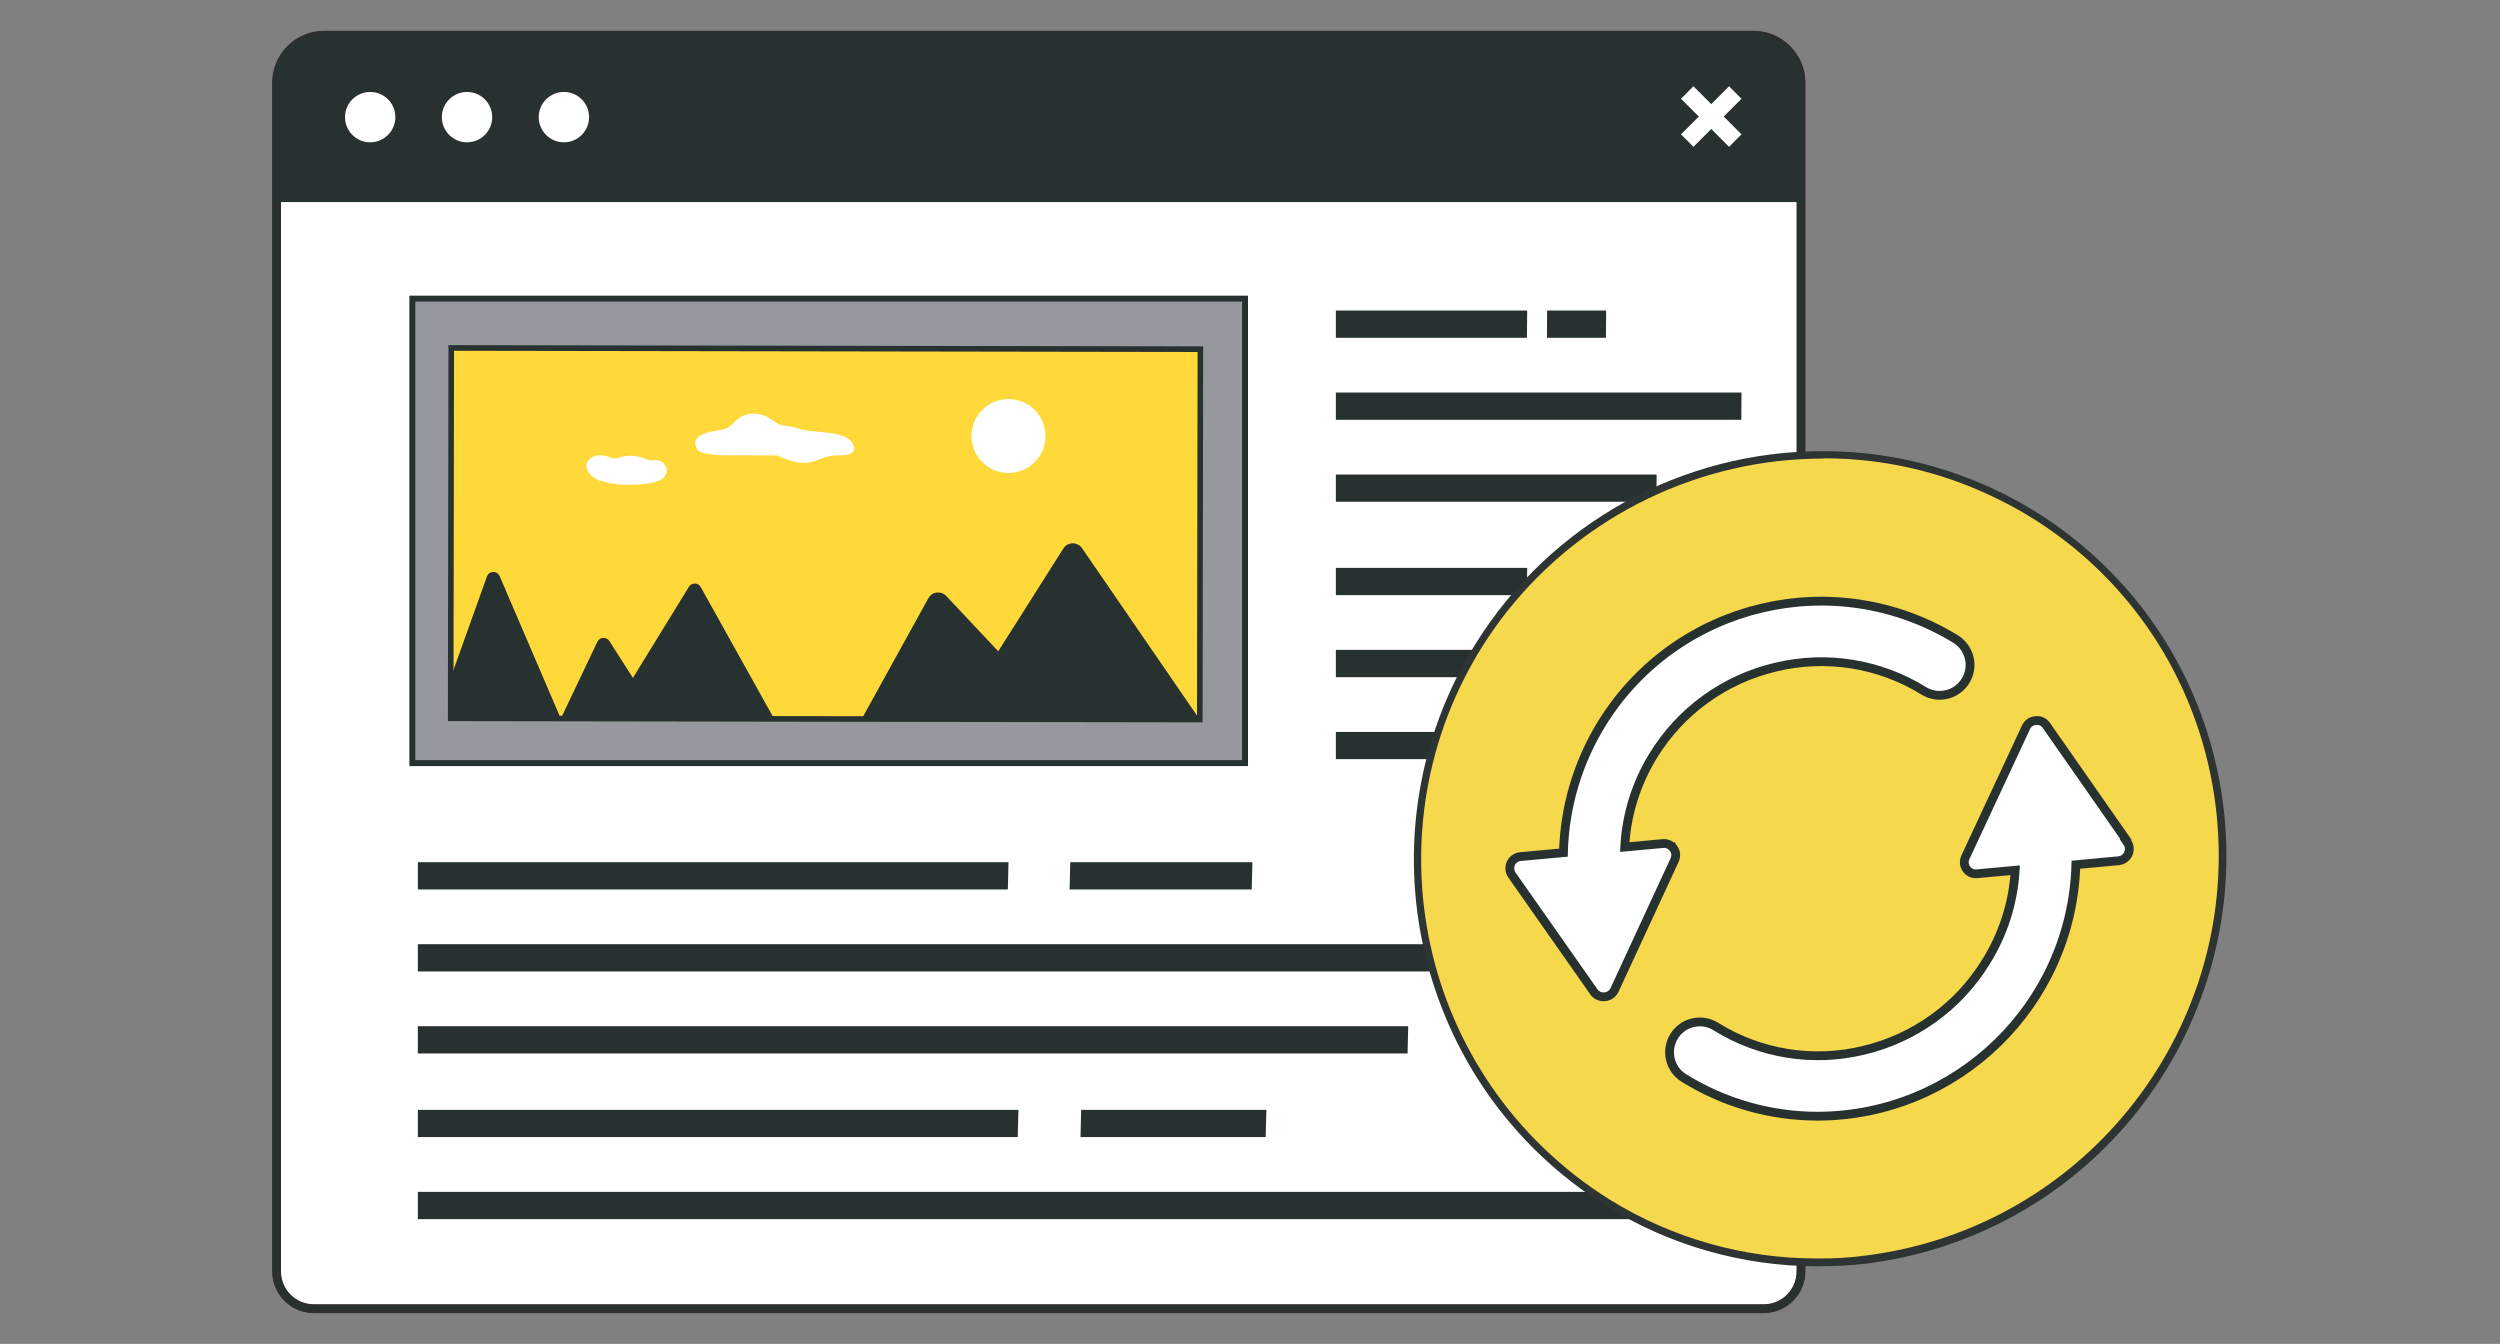 <svg xmlns="http://www.w3.org/2000/svg" id="uuid-706e6fda-0462-4e4a-b7d3-498853a37562" viewBox="0 0 426 229"><rect x="0" y="0" width="426" height="229" fill="#808080" stroke="none"/><defs><style>.uuid-a0af17ee-cc42-489a-adcc-14012e883bb8,.uuid-125d37ba-a300-4d24-89b1-3a0376dbd5ac,.uuid-5feeed5e-17a3-4fc4-884c-d0cf8cf0266a,.uuid-e153abaf-7ffd-414b-a176-1e5b666c1d47,.uuid-f447b3a4-dbc8-4f83-ab34-d630b677cff2,.uuid-449a94c9-9cdf-46b6-a148-806e0e4fe0ce{stroke-width:0px;}.uuid-a0af17ee-cc42-489a-adcc-14012e883bb8,.uuid-0044ca59-55e5-4b95-b692-4d8a468d3216{fill:#27312f;}.uuid-125d37ba-a300-4d24-89b1-3a0376dbd5ac{fill:#2e3433;}.uuid-0044ca59-55e5-4b95-b692-4d8a468d3216,.uuid-1bbaacfd-fe40-4eae-8721-a29552402650,.uuid-3e19e74b-7473-4f45-9eb8-6c69243b9045{stroke-miterlimit:10;}.uuid-0044ca59-55e5-4b95-b692-4d8a468d3216,.uuid-3e19e74b-7473-4f45-9eb8-6c69243b9045{stroke:#2e2e2e;stroke-width:.51px;}.uuid-5feeed5e-17a3-4fc4-884c-d0cf8cf0266a{fill:#95999f;}.uuid-1bbaacfd-fe40-4eae-8721-a29552402650{stroke:#27312f;stroke-width:1.5px;}.uuid-1bbaacfd-fe40-4eae-8721-a29552402650,.uuid-3e19e74b-7473-4f45-9eb8-6c69243b9045,.uuid-449a94c9-9cdf-46b6-a148-806e0e4fe0ce{fill:#fff;}.uuid-e153abaf-7ffd-414b-a176-1e5b666c1d47{fill:#ffd83a;}.uuid-f447b3a4-dbc8-4f83-ab34-d630b677cff2{fill:#f5d84c;}</style></defs><path class="uuid-3e19e74b-7473-4f45-9eb8-6c69243b9045" d="M306.89,14.1v202.55c0,3.51-2.85,6.35-6.35,6.35H53.47c-3.51,0-6.35-2.85-6.35-6.35V14.11c0-4.48,3.63-8.11,8.1-8.11h243.55c4.48,0,8.11,3.63,8.11,8.1Z"></path><path class="uuid-0044ca59-55e5-4b95-b692-4d8a468d3216" d="M300.53,223.44H53.47c-3.74,0-6.78-3.05-6.78-6.79V14.11c0-4.71,3.83-8.55,8.54-8.55h243.55c4.71,0,8.55,3.83,8.55,8.54v202.55c0,3.74-3.05,6.79-6.79,6.79ZM55.23,6.43c-4.23,0-7.67,3.44-7.67,7.68v202.54c0,3.26,2.65,5.92,5.91,5.92h247.06c3.26,0,5.92-2.66,5.92-5.92V14.1c0-4.23-3.44-7.67-7.68-7.67H55.23Z"></path><path class="uuid-0044ca59-55e5-4b95-b692-4d8a468d3216" d="M300.53,223.5H53.47c-3.77,0-6.84-3.07-6.84-6.85V14.11c0-4.75,3.86-8.61,8.6-8.61h243.55c4.75,0,8.61,3.86,8.61,8.6v202.55c0,3.78-3.07,6.85-6.85,6.85ZM55.23,6.5c-4.19,0-7.6,3.41-7.6,7.61v202.54c0,3.23,2.62,5.85,5.85,5.85h247.06c3.23,0,5.85-2.63,5.85-5.85V14.1c0-4.19-3.41-7.6-7.61-7.6H55.23Z"></path><path class="uuid-a0af17ee-cc42-489a-adcc-14012e883bb8" d="M306.88,33.93H47.12V14.11c0-4.48,3.63-8.11,8.11-8.11h243.54c4.48,0,8.11,3.63,8.11,8.11v19.82Z"></path><path class="uuid-a0af17ee-cc42-489a-adcc-14012e883bb8" d="M307.32,34.36H46.69V14.11c0-4.71,3.83-8.54,8.54-8.54h243.54c4.71,0,8.54,3.83,8.54,8.54v20.26ZM47.56,33.49h258.89V14.11c0-4.23-3.44-7.67-7.67-7.67H55.23c-4.23,0-7.67,3.44-7.67,7.67v19.39Z"></path><path class="uuid-a0af17ee-cc42-489a-adcc-14012e883bb8" d="M307.38,34.43H46.62V14.11c0-4.75,3.86-8.61,8.61-8.61h243.54c4.75,0,8.61,3.86,8.61,8.61v20.32ZM47.62,33.43h258.76V14.11c0-4.2-3.41-7.61-7.61-7.61H55.23c-4.19,0-7.61,3.41-7.61,7.61v19.32Z"></path><path class="uuid-449a94c9-9cdf-46b6-a148-806e0e4fe0ce" d="M91.8,19.96c0-2.37,1.92-4.29,4.29-4.29s4.29,1.92,4.29,4.29-1.92,4.29-4.29,4.29-4.29-1.92-4.29-4.29Z"></path><path class="uuid-449a94c9-9cdf-46b6-a148-806e0e4fe0ce" d="M75.29,19.96c0-2.37,1.92-4.29,4.29-4.29s4.29,1.92,4.29,4.29-1.92,4.29-4.29,4.29-4.29-1.92-4.29-4.29Z"></path><path class="uuid-449a94c9-9cdf-46b6-a148-806e0e4fe0ce" d="M58.79,19.96c0-2.37,1.92-4.29,4.29-4.29s4.29,1.92,4.29,4.29-1.92,4.29-4.29,4.29-4.29-1.92-4.29-4.29Z"></path><polygon class="uuid-449a94c9-9cdf-46b6-a148-806e0e4fe0ce" points="286.44 16.83 288.56 14.7 291.6 17.74 294.63 14.7 296.75 16.83 293.72 19.86 296.75 22.89 294.63 25.02 291.6 21.98 288.56 25.02 286.44 22.89 289.48 19.86 286.44 16.83"></polygon><rect class="uuid-5feeed5e-17a3-4fc4-884c-d0cf8cf0266a" x="70.27" y="50.88" width="141.89" height="79.16"></rect><path class="uuid-a0af17ee-cc42-489a-adcc-14012e883bb8" d="M212.59,130.48H69.84V50.45h142.76v80.03ZM70.71,129.61h141.02V51.31H70.71v78.29Z"></path><path class="uuid-a0af17ee-cc42-489a-adcc-14012e883bb8" d="M212.66,130.54H69.77V50.38h142.89v80.16ZM70.77,129.54h140.89V51.38H70.77v78.17Z"></path><polygon class="uuid-a0af17ee-cc42-489a-adcc-14012e883bb8" points="227.63 52.91 227.63 57.56 260.19 57.56 260.23 52.91 227.63 52.91"></polygon><polygon class="uuid-a0af17ee-cc42-489a-adcc-14012e883bb8" points="227.63 66.89 227.63 71.53 296.72 71.53 296.75 66.89 227.63 66.89"></polygon><polygon class="uuid-a0af17ee-cc42-489a-adcc-14012e883bb8" points="227.63 80.86 227.63 85.5 282.25 85.5 282.29 80.86 227.63 80.86"></polygon><polygon class="uuid-a0af17ee-cc42-489a-adcc-14012e883bb8" points="263.6 57.56 273.65 57.56 273.69 52.91 263.63 52.91 263.6 57.56"></polygon><polygon class="uuid-a0af17ee-cc42-489a-adcc-14012e883bb8" points="227.63 96.77 227.63 101.41 260.19 101.41 260.23 96.77 227.63 96.77"></polygon><polygon class="uuid-a0af17ee-cc42-489a-adcc-14012e883bb8" points="227.63 110.74 227.63 115.39 296.72 115.39 296.75 110.74 227.63 110.74"></polygon><polygon class="uuid-a0af17ee-cc42-489a-adcc-14012e883bb8" points="227.63 124.72 227.63 129.36 282.25 129.36 282.29 124.72 227.63 124.72"></polygon><polygon class="uuid-a0af17ee-cc42-489a-adcc-14012e883bb8" points="263.6 101.41 273.65 101.41 273.69 96.77 263.63 96.77 263.6 101.41"></polygon><polygon class="uuid-a0af17ee-cc42-489a-adcc-14012e883bb8" points="71.2 146.92 71.2 151.56 171.74 151.56 171.85 146.92 71.2 146.92"></polygon><polygon class="uuid-a0af17ee-cc42-489a-adcc-14012e883bb8" points="71.2 160.89 71.2 165.54 284.51 165.54 284.63 160.89 71.2 160.89"></polygon><polygon class="uuid-a0af17ee-cc42-489a-adcc-14012e883bb8" points="71.2 174.87 71.2 179.51 239.85 179.51 239.96 174.87 71.2 174.87"></polygon><polygon class="uuid-a0af17ee-cc42-489a-adcc-14012e883bb8" points="182.26 151.57 213.29 151.57 213.41 146.92 182.37 146.92 182.26 151.57"></polygon><polygon class="uuid-a0af17ee-cc42-489a-adcc-14012e883bb8" points="71.2 189.12 71.2 193.76 173.42 193.76 173.54 189.12 71.2 189.12"></polygon><polygon class="uuid-a0af17ee-cc42-489a-adcc-14012e883bb8" points="71.2 203.09 71.2 207.74 288.09 207.74 288.21 203.09 71.2 203.09"></polygon><polygon class="uuid-a0af17ee-cc42-489a-adcc-14012e883bb8" points="184.12 193.76 215.67 193.76 215.79 189.12 184.23 189.12 184.12 193.76"></polygon><rect class="uuid-e153abaf-7ffd-414b-a176-1e5b666c1d47" x="109.11" y="27.13" width="63.11" height="127.65" transform="translate(49.48 231.47) rotate(-89.91)"></rect><path class="uuid-a0af17ee-cc42-489a-adcc-14012e883bb8" d="M204.92,123.09l-128.6-.21v-.48s.1-63.59.1-63.59l128.6.21v.48s-.1,63.59-.1,63.59ZM77.27,121.93l126.7.21.1-62.16-126.7-.21-.1,62.16Z"></path><path class="uuid-a0af17ee-cc42-489a-adcc-14012e883bb8" d="M204.44,122.62l-20.07-29.22c-.77-1.12-2.44-1.09-3.17.06l-11.1,17.52-8.86-9.43c-.88-.94-2.42-.74-3.04.38l-11.38,20.6,57.61.09Z"></path><path class="uuid-449a94c9-9cdf-46b6-a148-806e0e4fe0ce" d="M165.54,74.29c0,3.48,2.81,6.3,6.29,6.31,3.48,0,6.31-2.81,6.31-6.29,0-3.48-2.81-6.31-6.29-6.31-3.48,0-6.31,2.81-6.31,6.29Z"></path><path class="uuid-449a94c9-9cdf-46b6-a148-806e0e4fe0ce" d="M118.69,76.4c.32.68,1.02.77,1.69.9,2.38.45,5.18.23,7.61.28,1.48.03,2.96.02,4.44.02,1.47.66,3.03,1.31,4.66,1.28,1.78-.04,3.24-1.12,5.03-1.27,1.05-.09,4.12.33,3.26-1.85-.97-2.46-6.64-1.94-8.59-2.55-1.05-.33-1.78-.5-2.88-.65-1.38-.19-1.13-.24-2.36-1.02-.6-.38-.91-.6-1.53-.81-1.16-.39-2.38-.35-3.5.16-1.26.58-1.81,1.89-3.17,2.27-1.13.31-5.96.46-4.65,3.24Z"></path><path class="uuid-449a94c9-9cdf-46b6-a148-806e0e4fe0ce" d="M102.15,81.87c2.09.69,4.62.88,6.79.67,1.25-.12,3.27-.23,4.2-1.22.67-.71.61-1.72-.1-2.4-.65-.62-1.46-.63-2.24-.43-1.4-.58-2.81-1.01-4.37-.77-.6.09-1.17.44-1.81.4-.5-.03-1.09-.4-1.59-.48-.57-.09-1.14-.12-1.69.08-2.63,1-1.13,3.51.8,4.15Z"></path><path class="uuid-a0af17ee-cc42-489a-adcc-14012e883bb8" d="M131.92,122.5l-12.52-22.47c-.43-.78-1.55-.8-2.01-.04l-9.54,15.52-4.02-6.28c-.49-.77-1.64-.7-2.04.13l-6.23,13.09-10.42-24.28c-.42-.98-1.81-.93-2.17.07l-6.16,17.22v6.96s55.12.09,55.12.09Z"></path><path class="uuid-f447b3a4-dbc8-4f83-ab34-d630b677cff2" d="M374.94,123.19c-9.46-27.25-35.09-45.56-63.94-45.67-38.08-.29-69.18,30.34-69.47,68.41-.18,23.97,12.09,46.31,32.42,59.01,10.66,6.65,22.97,10.19,35.53,10.22,38.28-.03,69.29-31.08,69.26-69.36,0-7.7-1.29-15.34-3.81-22.61Z"></path><path class="uuid-125d37ba-a300-4d24-89b1-3a0376dbd5ac" d="M309.67,215.78h-.18c-12.68-.04-25.1-3.61-35.87-10.32-32.58-20.38-42.48-63.3-22.1-95.89,12.75-20.39,35.12-32.75,59.17-32.69h.32c29.11.14,54.97,18.63,64.52,46.14h0c12.62,36.54-6.78,76.39-43.32,89.01-4.52,1.56-9.19,2.65-13.94,3.26-2.85.34-5.73.5-8.6.48ZM310.69,78.14c-21.02,0-40.89,9.61-53.93,26.1-23.31,29.68-18.15,72.65,11.53,95.96,1.93,1.51,3.94,2.92,6.02,4.22,10.57,6.55,22.75,10.02,35.18,10.02,2.88.05,5.76-.12,8.62-.52,37.63-4.83,64.22-39.25,59.4-76.88-.6-4.66-1.67-9.25-3.21-13.69h0c-5.94-17.18-18.59-31.21-35.07-38.89-8.84-4.18-18.49-6.35-28.27-6.36l-.27.03Z"></path><path class="uuid-1bbaacfd-fe40-4eae-8721-a29552402650" d="M285.16,144.57c-.41-.58-1.1-.9-1.8-.83l-6.51.6c.29-5.54,1.97-10.91,4.89-15.63,4.66-7.59,12.17-13,20.84-15.03,8.63-2.09,17.74-.62,25.28,4.07,2.45,1.47,5.63.67,7.1-1.79,1.43-2.39.71-5.48-1.62-7-20.65-12.71-47.7-6.28-60.42,14.37-4.07,6.62-6.32,14.19-6.51,21.96l-7.28.67c-.73.05-1.37.49-1.67,1.15-.3.65-.23,1.4.17,1.99l13.96,19.9c.38.55,1.01.86,1.67.85h.18c.72-.06,1.36-.5,1.67-1.15l10.24-22.14c.31-.65.24-1.42-.18-2Z"></path><path class="uuid-1bbaacfd-fe40-4eae-8721-a29552402650" d="M362.59,143.51l-13.89-19.9c-.4-.59-1.09-.91-1.8-.83-.73.05-1.37.49-1.67,1.15l-10.32,22.14c-.47.98-.07,2.16.91,2.63.32.16.68.22,1.04.19l6.53-.6c-.33,5.55-2.05,10.93-5.01,15.65-4.66,7.57-12.15,12.98-20.81,15.03-8.61,2.1-17.7.63-25.21-4.06-2.43-1.5-5.61-.75-7.1,1.68s-.75,5.61,1.68,7.1h0c6.85,4.26,14.75,6.51,22.81,6.51,23.82-.07,43.29-19.03,43.98-42.85l7.28-.68c1.1-.1,1.92-1.07,1.82-2.17-.03-.35-.15-.68-.35-.97l.12-.02Z"></path></svg>